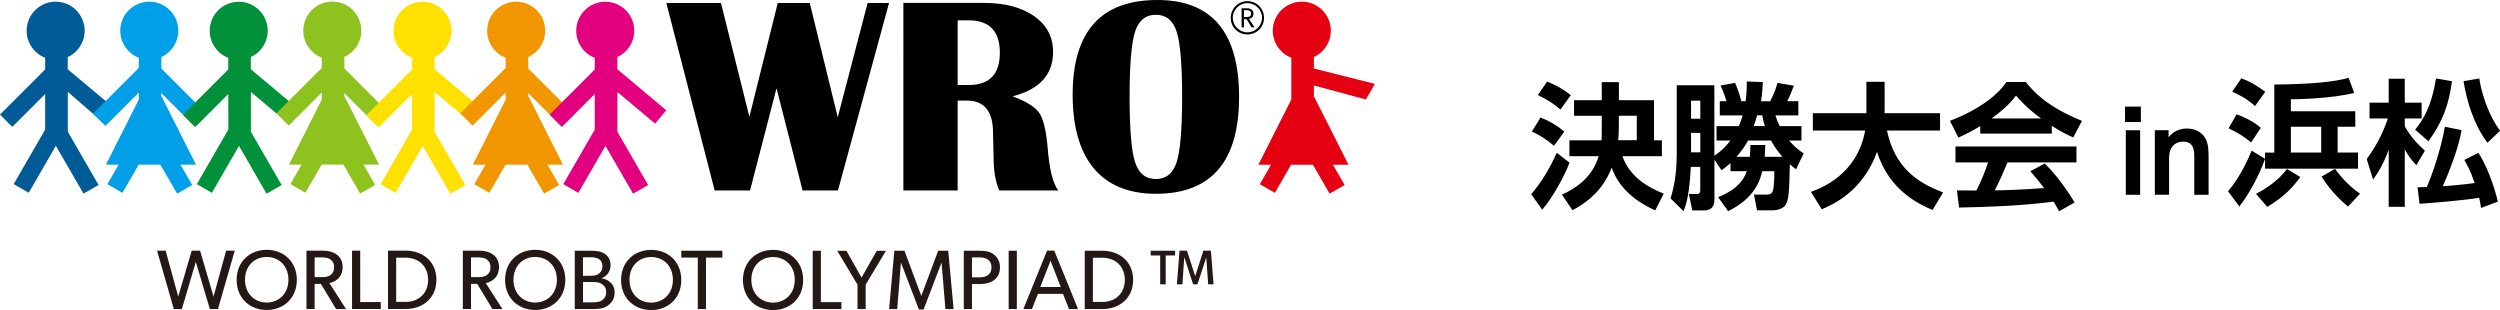 <?xml version="1.0" encoding="UTF-8"?><svg id="a" xmlns="http://www.w3.org/2000/svg" viewBox="0 0 345.48 42.84"><defs><style>.b{fill:#f29600;}.c{fill:#e3007f;}.d{fill:#e50012;}.e{fill:#8dc21f;}.f{fill:#009fe8;}.g{fill:#00913a;}.h{fill:#ffe100;}.i{fill:#005b96;}.j{fill:#231815;}</style></defs><path class="i" d="M14.52,17.16l1.6-1.92-6.76-5.67v-1.68c1.38-.63,2.34-2.03,2.34-3.64C11.7,2.03,9.9,.23,7.69,.23S3.68,2.03,3.68,4.24c0,1.7,1.06,3.16,2.56,3.74v1.61L0,15.83l1.7,1.7,4.54-4.54v4.92L1.89,25.44l2.08,1.2,3.75-6.49,3.82,6.61,2.08-1.2-4.25-7.36v-5.5l5.16,4.46Z"/><path class="f" d="M22.29,13.29v-.43l4.53,4.53,1.7-1.7-6.22-6.22v-1.59c1.38-.63,2.34-2.03,2.34-3.64,0-2.22-1.8-4.01-4.01-4.01s-4.01,1.8-4.01,4.01c0,1.7,1.06,3.16,2.56,3.74v1.41l-6.32,6.32,1.7,1.7,4.63-4.63v.96l-4.55,9.02h1.75l-1.55,2.69,2.08,1.2,2.24-3.89h3.01l2.31,4,2.08-1.2-1.62-2.8h2.15l-4.78-9.46Z"/><path class="g" d="M39.88,17.08l1.54-1.84-6.76-5.67v-1.68c1.38-.63,2.34-2.03,2.34-3.64,0-2.22-1.8-4.01-4.01-4.01s-4.01,1.8-4.01,4.01c0,1.7,1.06,3.16,2.56,3.74v1.61l-6.26,6.26,1.7,1.7,4.57-4.57v4.92l-4.35,7.54,2.08,1.2,3.75-6.49,3.81,6.61,2.08-1.2-4.25-7.36v-5.5l5.22,4.38Z"/><path class="e" d="M47.58,13.29v-.43l4.53,4.53,1.7-1.7-6.22-6.23v-1.59c1.38-.63,2.34-2.02,2.34-3.64,0-2.22-1.79-4.01-4.01-4.01s-4.01,1.8-4.01,4.01c0,1.7,1.06,3.16,2.56,3.74v1.41l-6.27,6.27,1.7,1.7,4.58-4.58v.96l-4.55,9.02h1.75l-1.55,2.69,2.08,1.2,2.24-3.89h3.01l2.31,4,2.08-1.2-1.62-2.8h2.15l-4.78-9.46Z"/><path class="h" d="M65.28,17.08l1.54-1.84-6.76-5.67v-1.68c1.38-.63,2.34-2.02,2.34-3.64,0-2.22-1.8-4.01-4.01-4.01s-4.01,1.8-4.01,4.01c0,1.7,1.06,3.16,2.56,3.74v1.61l-6.32,6.32,1.7,1.7,4.62-4.62v4.92l-4.35,7.54,2.08,1.2,3.75-6.49,3.81,6.61,2.08-1.2-4.25-7.36v-5.5l5.22,4.38Z"/><path class="b" d="M72.99,13.29v-.43l4.53,4.53,1.7-1.7-6.22-6.22v-1.59c1.38-.63,2.34-2.02,2.34-3.64,0-2.22-1.8-4.01-4.01-4.01s-4.01,1.8-4.01,4.01c0,1.7,1.06,3.16,2.56,3.74v1.41l-6.27,6.27,1.7,1.7,4.58-4.58v.96l-4.55,9.02h1.75l-1.55,2.69,2.08,1.2,2.25-3.89h3.01l2.31,4,2.08-1.2-1.62-2.8h2.15l-4.78-9.46Z"/><path class="c" d="M90.53,17.08l1.54-1.84-6.76-5.67v-1.68c1.38-.63,2.34-2.02,2.34-3.64,0-2.22-1.8-4.01-4.01-4.01s-4.01,1.8-4.01,4.01c0,1.7,1.06,3.16,2.56,3.74v1.61l-6.24,6.24,1.7,1.7,4.54-4.55v4.92l-4.35,7.54,2.08,1.2,3.75-6.49,3.82,6.61,2.08-1.2-4.25-7.36v-5.5l5.22,4.38Z"/><path class="d" d="M181.57,13.29v-1.48l7.18,1.94,1.25-2.16-8.43-2.12v-1.59c1.38-.63,2.34-2.03,2.34-3.64,0-2.22-1.8-4.01-4.01-4.01s-4.01,1.8-4.01,4.01c0,1.7,1.06,3.16,2.56,3.74v5.76l-4.55,9.02h1.75l-1.55,2.69,2.08,1.2,2.24-3.89h3.01l2.31,4,2.08-1.2-1.62-2.8h2.15l-4.78-9.46Z"/><path class="j" d="M30.11,42.71h-1.11l-1.94-6.52-1.93,6.52h-1.11l-2.32-8.07h1.19l1.74,6.35,1.86-6.35h1.16l1.86,6.35,1.74-6.35h1.19l-2.32,8.07Zm6.75,.13c-2.27,0-4.16-1.58-4.16-4.16s1.89-4.16,4.16-4.16,4.16,1.58,4.16,4.16-1.89,4.16-4.16,4.16Zm0-7.33c-1.65,0-3,1.18-3,3.15s1.37,3.15,3,3.15,3-1.19,3-3.15-1.35-3.15-3-3.15Zm9.58,7.19l-2.1-3.47h-.86v3.47h-1.13v-8.06h2.28c1.44,0,2.72,.67,2.72,2.27,0,1.41-.98,2.04-1.83,2.21l2.3,3.59h-1.37Zm-.78-6.84c-.36-.27-.79-.29-1.35-.29h-.83v2.73h.83c.56,0,.99-.02,1.35-.28,.36-.27,.51-.6,.51-1.09s-.15-.82-.51-1.07Zm2.99,6.84v-8.06h1.13v7.1h2.84v.96h-3.97Zm7.4,0h-2.43v-8.06h2.43c2.42,0,4.26,1.53,4.26,4.03s-1.85,4.03-4.26,4.03Zm0-7.09h-1.3v6.11h1.3c1.82,0,3.11-1.19,3.11-3.05s-1.28-3.06-3.11-3.06Zm12,7.09l-2.1-3.47h-.86v3.47h-1.13v-8.06h2.28c1.44,0,2.72,.67,2.72,2.27,0,1.41-.98,2.04-1.83,2.21l2.3,3.59h-1.37Zm-.78-6.84c-.36-.27-.79-.29-1.35-.29h-.83v2.73h.83c.56,0,.99-.02,1.35-.28,.36-.27,.51-.6,.51-1.09s-.15-.82-.51-1.07Zm6.69,6.98c-2.27,0-4.16-1.58-4.16-4.16s1.89-4.16,4.16-4.16,4.16,1.58,4.16,4.16-1.89,4.16-4.16,4.16Zm0-7.33c-1.65,0-3,1.18-3,3.15s1.37,3.15,3,3.15,3-1.19,3-3.15-1.35-3.15-3-3.15Zm10.12,6.67c-.5,.4-1.14,.53-2.03,.53h-2.62v-8.06h2.17c.76,0,1.41,.06,1.92,.39,.49,.32,.86,.79,.86,1.63s-.55,1.55-1.23,1.76v.02c1.09,.22,1.79,.9,1.79,1.96,0,.84-.36,1.37-.86,1.76Zm-2.48-6.63h-1.04v2.56h.95c.56,0,.93-.05,1.2-.25,.27-.2,.54-.48,.54-1.06,0-1.03-.78-1.25-1.65-1.25Zm1.59,3.71c-.4-.27-.9-.29-1.41-.29h-1.21v2.81h1.21c.51,0,1.02-.01,1.41-.28,.4-.27,.58-.62,.58-1.13s-.19-.84-.58-1.11Zm6.8,3.59c-2.27,0-4.16-1.58-4.16-4.16s1.89-4.16,4.16-4.16,4.16,1.58,4.16,4.16-1.89,4.16-4.16,4.16Zm0-7.33c-1.65,0-3,1.18-3,3.15s1.37,3.15,3,3.15,3-1.19,3-3.15-1.35-3.15-3-3.15Zm7.57,.08v7.11h-1.13v-7.11h-2.28v-.95h5.68v.95h-2.27Zm9.27,7.25c-2.27,0-4.16-1.58-4.16-4.16s1.89-4.16,4.16-4.16,4.16,1.58,4.16,4.16-1.89,4.16-4.16,4.16Zm0-7.33c-1.65,0-3,1.18-3,3.15s1.37,3.15,3,3.15,3-1.19,3-3.15-1.35-3.15-3-3.15Zm5.48,7.19v-8.06h1.13v7.1h2.84v.96h-3.97Zm7.32-3.37v3.37h-1.13v-3.37l-2.8-4.68h1.27l2.09,3.7,2.1-3.7h1.27l-2.8,4.68Zm11.02,3.37l-.53-6.36h-.03l-2.46,6.43h-.64l-2.46-6.43h-.03l-.51,6.36h-1.12l.72-8.06h1.4l2.32,6.22h.02l2.32-6.22h1.39l.74,8.06h-1.12Zm4.8-3.46h-1.13v3.46h-1.13v-8.06h2.27c.78,0,1.46,.15,1.95,.57,.5,.43,.78,.96,.78,1.73,0,1.62-1.26,2.3-2.73,2.3Zm-.09-3.68h-1.04v2.76h1.04c.9,0,1.66-.36,1.66-1.38s-.76-1.38-1.66-1.38Zm4.03,7.14v-8.06h1.13v8.06h-1.13Zm8.34,0l-.83-2.1h-3.46l-.83,2.1h-1.19l3.28-8.08h.99l3.29,8.08h-1.26Zm-2.56-6.67l-1.41,3.62h2.83l-1.41-3.62Zm7.16,6.67h-2.43v-8.06h2.43c2.42,0,4.26,1.53,4.26,4.03s-1.85,4.03-4.26,4.03Zm0-7.09h-1.3v6.11h1.3c1.82,0,3.11-1.19,3.11-3.05s-1.28-3.06-3.11-3.06Zm8.76-.32v3.99h-.76v-3.99h-1.31v-.65h3.37v.65h-1.31Zm5.87,3.99l-.26-3.66h-.02l-1.2,3.66h-.6l-1.19-3.66h-.04l-.25,3.66h-.76l.36-4.65h1.03l1.13,3.49h.02l1.12-3.49h1.04l.36,4.65h-.76Z"/><path d="M122.86,.41l-7.06,25.91h-4.89l-3.6-14.13-3.66,14.13h-4.89L92.08,.41h7.55l3.93,15.73L107.48,.41h4.42l3.87,15.79L119.9,.41h2.96Zm9.48,25.91V13.9h1.29c2.4,0,3.6,1.49,3.6,4.47l.04,1.93,.04,1.53c0,1.79,.26,3.29,.78,4.49h8.16c-.73-.93-1.22-2.85-1.46-5.76-.2-2.44-.59-4.08-1.15-4.92-.56-.85-1.8-1.62-3.71-2.33,3.73-.95,5.6-3,5.6-6.15,0-2.05-.87-3.69-2.6-4.92-1.74-1.22-4.06-1.84-6.96-1.84h-11.13V26.32h7.51Zm0-23.51h1.52c2.87,0,4.31,1.49,4.31,4.47s-1.44,4.47-4.31,4.47h-1.52V2.81Zm27.6-2.81c-7.81,0-11.71,4.36-11.71,13.09s3.83,13.69,11.5,13.69,11.5-4.46,11.5-13.39-3.76-13.39-11.29-13.39m-.21,2.04c1.42,0,2.38,.79,2.88,2.36,.5,1.57,.75,4.57,.75,8.99s-.25,7.43-.75,9c-.5,1.56-1.46,2.35-2.88,2.35s-2.38-.78-2.88-2.35c-.5-1.56-.75-4.56-.75-9s.25-7.43,.75-9c.5-1.56,1.46-2.35,2.88-2.35m12.65,2.72c1.29,0,2.3-1.02,2.3-2.3s-1.02-2.3-2.3-2.3-2.3,1.02-2.3,2.3,1.01,2.3,2.3,2.3m0-4.33c1.1,0,2.02,.92,2.02,2.02s-.92,2.02-2.02,2.02-2.02-.92-2.02-2.02,.92-2.02,2.02-2.02m.23,2.18c.26-.05,.61-.23,.61-.72s-.37-.75-.89-.75h-.75V3.78h.32v-1.13h.37l.69,1.13h.4l-.75-1.16Zm-.32-1.2c.3,0,.6,.09,.6,.47s-.29,.48-.6,.48h-.39v-.95h.39m42.84,19.7c-.85,1.93-2.07,4.04-3.53,5.73l1.52,2.14c1.41-1.6,3.08-4.66,3.78-6.5l-1.77-1.37Zm-3.44-2.93c1.03,.47,1.92,1,3.06,1.97l1.43-1.97c-1.01-.85-2.07-1.47-3.29-1.94l-1.2,1.94Zm.83-5.05c1.41,.71,2.18,1.18,3.12,2.01l1.43-1.99c-1-.81-2.03-1.37-3.27-1.88l-1.28,1.86Zm5,.71v2.16h3.83v1.94c0,.79,0,1.09-.04,1.45h-4.43v2.2h4.04c-.88,3.01-3.32,4.53-5.07,5.3l1.45,2.16c3.7-1.94,4.85-4.47,5.43-5.88,.45,1.26,1.62,3.94,6.01,5.9l1.18-2.31c-2.07-.81-4.7-2.27-5.71-5.17h5.45v-2.2h-1.09v-5.54h-4.85v-2.5h-2.37v2.5h-3.83Zm6.1,5.54c.04-.39,.09-.96,.09-1.77v-1.62h2.48v3.38h-2.57Zm21.32,9.69s1.3,0,1.78-.71c.51-.75,.54-2.01,.62-5.67,.32,.3,.49,.41,.86,.71l1.05-2.2c-.51-.34-1.16-.79-2.01-1.78h1.71v-1.99h-3.01c-.28-.56-.43-.96-.58-1.48h3.16v-1.97h-1.54c.3-.56,.56-1.22,.92-2.14l-2.27-.39c-.19,.77-.49,1.54-1,2.54h-1.26c.19-1.41,.21-2.05,.24-2.65l-2.23-.08c.02,.6,.02,1.45-.15,2.72h-.6c-.21-.94-.66-2.08-.85-2.54l-2.01,.38c.17,.36,.54,1.2,.81,2.16h-.92v1.97h3.16c-.19,.62-.32,1.01-.53,1.48h-3.08v1.99h1.92c-.34,.45-1,1.28-2.22,2.1V11.78h-5.2v9.47c0,1.63-.13,3.96-.86,6.16l1.8,1.77c.36-.88,.81-2.25,1.01-6.12h1.3v3.19c0,.56-.24,.56-.54,.56h-1.03l.47,2.27h1.63c1.43,0,1.43-1.16,1.43-1.56v-5.47l.98,1.48c.32-.23,.71-.51,1.24-1v1.13h2.25c-.28,.75-.9,2.37-3.96,3.59l1.39,1.93c3.74-1.84,4.43-4.34,4.71-5.52h1.67c0,.58-.02,2.16-.21,2.72-.11,.34-.32,.51-.83,.51h-1.78l.43,2.18h2.12Zm-9.97-15.16v2.5h-1.28v-2.5h1.28Zm0,4.45v2.69h-1.28v-2.69h1.28Zm8.9,3.31c.06-.92,.06-1.24,.07-1.63h-2.05c0,.54-.02,1.03-.08,1.63h-1.84c.71-.81,1.18-1.5,1.6-2.25h3.17c.62,1.15,1.28,1.9,1.58,2.25h-2.46Zm-1.52-4.25c.19-.51,.26-.77,.47-1.48h.71c.08,.38,.13,.79,.36,1.48h-1.54Zm9.39,11.5c1.39-.58,5.64-2.37,7.65-7.93,1.67,5.33,5.88,7.29,7.68,8.02l1.45-2.42c-3.68-1.39-6.67-3.51-7.76-8.55h7.34v-2.4h-7.68c0-.09,.02-.32,.02-.38v-3.96h-2.52v4.34h-7.4v2.4h7.23c-1.13,6.14-6.12,7.96-7.49,8.47l1.48,2.4Zm21.92-10.46h9.88v-1.07c1.45,.94,2.37,1.33,2.97,1.6l1.2-2.29c-4.9-1.99-6.74-4.09-7.76-5.37h-2.67c-1.01,1.5-3.25,3.59-7.81,5.37l1.16,2.31c.58-.26,1.52-.68,3.02-1.58v1.03Zm13.04,9.52c-.39-.64-1.99-3.27-4.13-5.39l-1.99,1.07c1,1.15,1.48,1.77,1.9,2.33-3.08,.24-6.22,.32-6.82,.32,.58-1.13,1.05-2.2,1.77-3.87h9.52v-2.2h-16.72v2.2h4.51c-.43,1.31-1.07,2.85-1.62,3.89-.43,0-2.44-.02-2.69-.02l.3,2.37c7.59-.15,10.65-.53,13.07-.81,.41,.68,.54,.96,.75,1.33l2.14-1.22Zm-11.48-11.61c1.15-.83,2.48-1.92,3.38-3.17,.49,.58,1.43,1.67,3.46,3.17h-6.84Zm20.63-1.64h-2.19v2.13h2.19v-2.13Zm-.1,3.27h-1.98v8.92h1.98v-8.92Zm4,8.92v-5.07c0-2.23,1.67-2.28,1.92-2.28,1.56,0,1.56,1.27,1.56,2.28v5.07h1.98v-5.02c0-1.33-.06-2.01-.4-2.7-.29-.58-1.08-1.44-2.58-1.44-1.6,0-2.32,.94-2.55,1.21v-.98h-1.9v8.92h1.98Zm13.26-3.61h12.85v-2.23h-2.82v-3.57h2.44v-2.14h-8.9v-1.65c.79,0,5.65-.09,8.75-.88l-.77-2.08c-2.1,.58-5.35,.88-10.27,.92v9.41h-1.28v.85l-1.86-1.13c-.32,.83-1.48,3.55-3.25,5.62l1.56,2.1c1.28-1.62,2.69-4.17,3.55-6.56v1.35Zm-5.03-5.58c1.31,.64,2.12,1.13,3.1,1.95l1.35-2.01c-1.13-1.01-2.67-1.63-3.34-1.88l-1.11,1.93Zm.49-5.05c1.5,.64,2.39,1.28,3.16,1.97l1.41-1.97c-1.28-.94-2.14-1.43-3.31-1.86l-1.26,1.86Zm7.57,10.67c-1.09,1.48-2.74,2.65-4.28,3.44l1.56,1.8c2.48-1.48,3.72-2.95,4.56-4.13l-1.84-1.11Zm4.73-5.84v3.57h-4.19v-3.57h4.19Zm5.37,9.26c-1.9-1.3-3.06-2.91-3.46-3.44l-1.86,1.07c1.31,2.1,2.85,3.47,3.66,4.15l1.65-1.78Zm1.8-1.97c.49-.66,1.22-1.63,2.16-4.09v7.87h2.22v-7.93c.54,.94,.86,1.39,1.6,2.18l1.18-2.01c-1.05-.96-1.9-1.84-2.78-3.36v-1.09h2.33v-2.18h-2.33v-3.31h-2.22v3.31h-2.65v2.18h2.54c-.77,2.27-1.78,4.06-2.93,5.6l.88,2.84Zm8.7-13.96c-.64,3.93-1.73,5.62-2.89,7.08l1.84,1.6c2.05-2.8,2.85-5.24,3.25-8.3l-2.2-.38Zm-2.27,17.32c2.2-.15,6.01-.47,8.23-.83,.13,.53,.19,.94,.26,1.41l2.33-.88c-.19-.73-.98-4.04-2.69-6.74l-1.95,.98c.36,.62,.83,1.45,1.43,3.19-1.48,.23-4.09,.43-4.4,.45,1.99-4.58,2.42-6.8,2.59-7.76l-2.31-.47c-.51,3.04-1.78,6.72-2.5,8.34-.21,0-1.09,.02-1.28,.04l.28,2.27Zm11.12-10.11c-1.45-1.88-2.54-4.92-2.87-7.21l-2.18,.38c.47,2.93,1.5,6.12,3.31,8.51l1.75-1.67Z"/></svg>